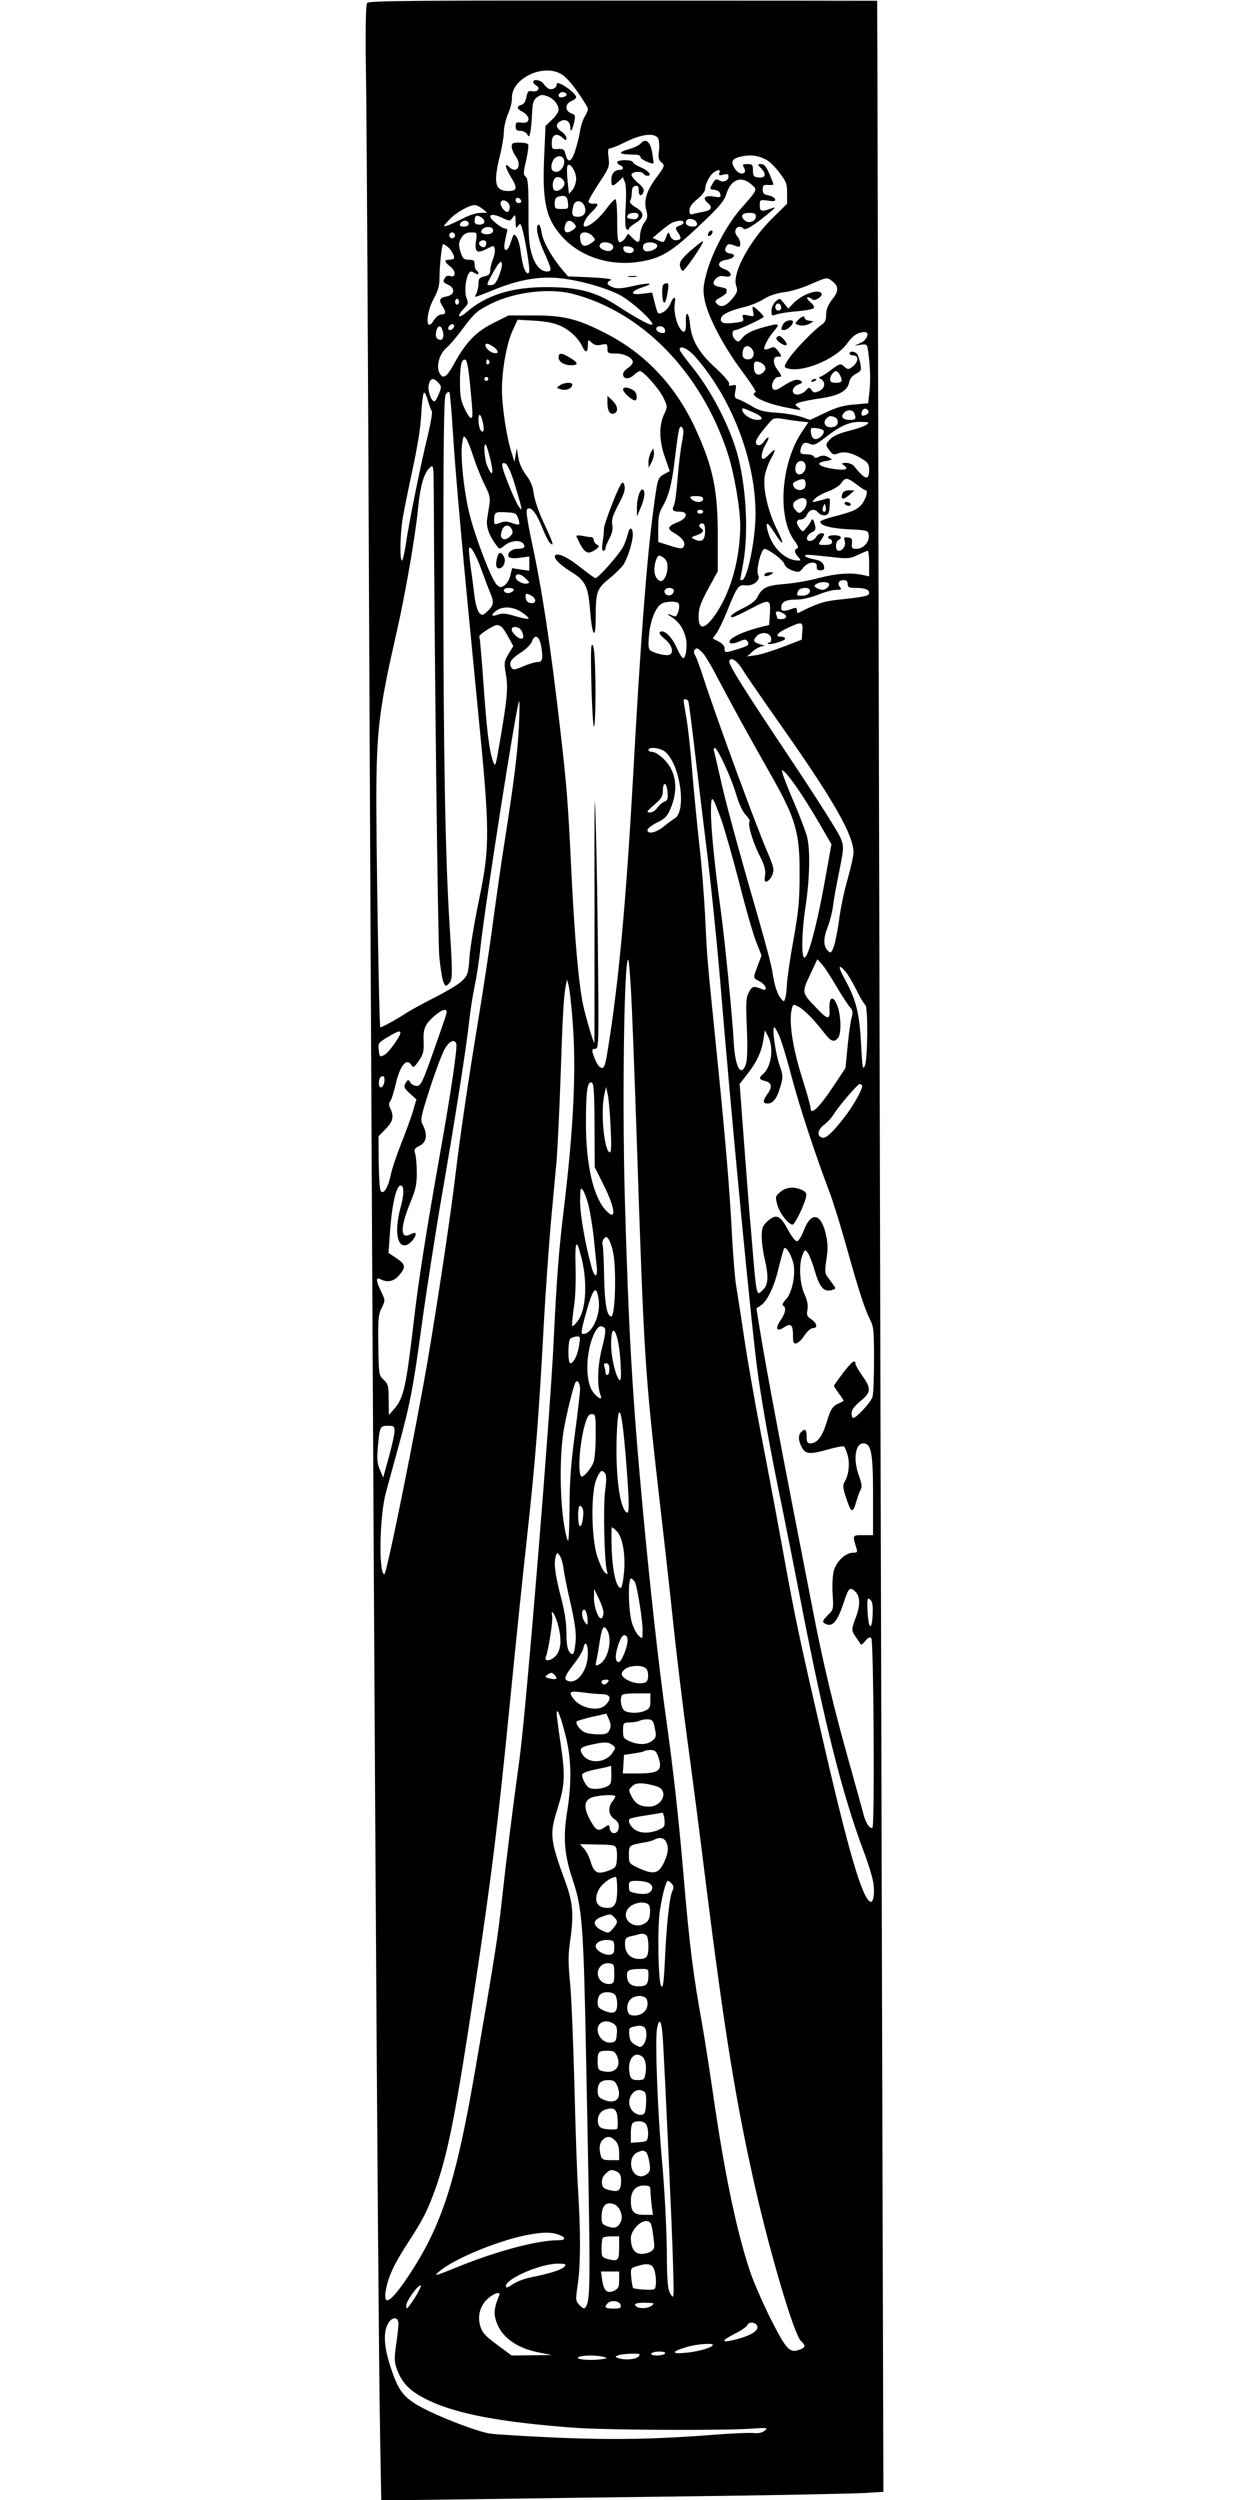  <svg version="1.0" xmlns="http://www.w3.org/2000/svg"
 width="640pt" height="1280pt" viewBox="0 0 640 1280"
 preserveAspectRatio="xMidYMid meet"><g transform="translate(0,1280) scale(0.1,-0.1)"
fill="#000000" stroke="none">
<path d="M1880 12785 c-8 -10 -10 -139 -5 -457 3 -244 10 -1473 15 -2733 21
-4698 44 -8587 56 -9254 l6 -343 472 6 c259 4 795 11 1191 16 396 5 762 13
814 16 l94 6 -7 2502 c-4 1375 -11 4245 -16 6376 -4 2131 -8 3875 -9 3876 -1
0 -586 1 -1301 1 -1073 1 -1301 -1 -1310 -12z m996 -366 c30 -18 76 -76 124
-155 14 -22 13 -27 -4 -57 -11 -17 -23 -54 -27 -82 -4 -27 -16 -73 -26 -102
-19 -56 -36 -59 -48 -11 -6 24 -12 27 -39 25 -29 -2 -31 0 -31 33 0 41 25 52
56 24 17 -15 19 -15 19 -1 0 9 -11 24 -25 33 -30 20 -32 40 -4 54 25 14 49 -2
49 -33 0 -29 10 -15 20 28 7 33 6 37 -16 45 -32 13 -32 47 1 62 14 6 25 15 25
20 0 13 -36 45 -69 63 -26 13 -31 13 -31 1 0 -17 -27 -29 -43 -19 -7 4 -18 15
-25 25 -14 19 -52 25 -52 8 0 -5 7 -13 16 -18 23 -13 7 -35 -21 -29 -20 3 -24
-1 -30 -31 -4 -22 -13 -36 -26 -39 -25 -7 -24 -20 4 -34 46 -25 43 -64 -4 -57
-25 4 -29 1 -29 -19 0 -18 6 -23 25 -23 13 0 28 -8 34 -17 8 -16 10 -15 16 7
3 14 7 56 9 94 2 57 6 72 24 87 19 14 28 16 52 7 34 -11 60 -43 60 -71 0 -10
-15 -33 -34 -50 l-33 -32 -7 -160 c-10 -232 10 -317 94 -409 94 -102 244 -150
395 -126 109 17 162 49 303 182 100 94 129 128 139 159 23 80 76 102 130 55
32 -29 35 -23 -56 -127 -73 -83 -151 -234 -177 -341 -14 -56 -15 -78 -6 -125
16 -84 100 -242 191 -363 43 -58 75 -106 70 -108 -37 -14 39 -54 145 -76 94
-19 96 -19 72 -1 -18 14 -18 15 6 24 14 5 62 15 106 21 96 14 140 38 149 80 4
21 16 36 35 46 27 14 29 19 23 52 -4 20 -11 43 -17 50 -12 14 -38 16 -38 2 0
-5 9 -10 20 -10 26 0 26 -30 0 -53 -25 -21 -29 -21 -51 -1 -16 14 -21 12 -64
-20 -26 -20 -52 -36 -58 -36 -7 0 -4 -5 6 -11 26 -15 21 -48 -9 -61 -22 -10
-28 -10 -39 5 -11 16 -13 15 -30 -3 -10 -11 -29 -20 -42 -20 -34 0 -31 37 4
51 22 8 24 12 13 19 -19 12 -44 4 -93 -28 -28 -19 -41 -22 -49 -14 -15 15 5
62 27 62 20 0 19 5 -6 39 -24 32 -22 67 4 65 21 -2 21 2 0 30 -15 20 -22 22
-40 13 -13 -6 -26 -8 -29 -5 -7 8 19 59 52 97 29 35 23 37 -51 17 -64 -17 -96
-33 -117 -59 -14 -18 -19 -19 -32 -8 -20 17 -21 51 -1 51 13 0 131 54 145 67
4 4 -45 53 -55 53 -3 0 -2 -12 1 -26 6 -25 5 -26 -26 -19 -29 6 -31 5 -26 -13
6 -17 0 -20 -46 -25 -55 -7 -75 1 -65 27 7 19 53 39 122 55 28 7 71 24 96 40
28 18 67 30 104 35 32 3 94 22 138 42 81 35 81 35 106 16 36 -27 37 -52 1 -96
-21 -28 -30 -50 -30 -76 0 -28 -6 -41 -22 -52 -38 -25 -134 -124 -167 -171
-26 -38 -28 -46 -15 -51 74 -29 251 42 311 125 30 42 55 58 91 59 26 0 12 -40
-20 -55 l-33 -15 32 5 c30 4 33 2 37 -28 11 -75 14 -146 8 -207 l-7 -65 -71
-6 c-53 -4 -90 -14 -148 -42 l-78 -37 -47 16 c-25 9 -82 18 -126 21 -64 4 -89
11 -125 33 -25 15 -56 31 -68 35 -21 6 -23 11 -17 42 6 33 5 35 -15 30 -15 -4
-20 -2 -17 8 3 7 -25 40 -66 78 -87 78 -127 145 -134 227 -6 65 -25 73 -21 9
2 -47 -9 -61 -28 -34 -22 30 -36 94 -29 133 7 40 -7 36 -24 -6 -7 -16 -23 -34
-37 -41 -27 -12 -26 -14 -44 58 l-11 43 -51 -6 c-63 -9 -63 12 1 33 67 21 38
26 -46 7 -60 -14 -85 -15 -105 -7 -32 12 -36 25 -10 37 10 5 -28 10 -102 14
l-118 5 -33 39 c-53 64 -96 142 -102 185 -3 23 -10 41 -14 41 -20 0 -7 -67 26
-140 40 -88 42 -100 17 -100 -34 0 -62 31 -79 88 -14 45 -18 93 -17 222 0 132
-3 167 -15 176 -12 9 -12 21 3 83 9 40 13 77 10 82 -3 5 -23 9 -45 9 -33 0
-39 -3 -39 -21 0 -11 9 -34 21 -50 34 -48 4 -93 -35 -53 -25 24 -19 -4 9 -51
37 -59 33 -74 -15 -73 -66 1 -75 42 -40 183 11 44 20 99 20 122 0 23 10 63 21
90 12 26 21 62 20 79 -5 101 161 182 255 123z m25 -104 c0 -5 -9 -11 -21 -13
-20 -3 -27 8 -13 22 10 9 34 3 34 -9z m469 -224 c5 -11 7 -39 4 -63 -5 -33 -2
-47 10 -57 22 -18 21 -20 -24 -81 -49 -66 -65 -117 -51 -166 8 -31 7 -40 -10
-64 -12 -15 -21 -44 -22 -64 -1 -42 -9 -44 -39 -14 l-22 22 -14 -22 c-8 -12
-21 -22 -28 -22 -11 0 -14 23 -14 110 0 64 -4 110 -10 110 -5 0 -28 -25 -50
-55 -34 -46 -82 -85 -105 -85 -17 0 0 41 30 70 40 39 44 51 14 47 -12 -1 -24
3 -26 9 -2 6 22 48 53 95 53 80 55 86 50 132 -5 35 -3 47 6 47 8 0 45 15 83
34 83 41 148 47 165 17z m555 -110 c17 -9 47 -39 67 -67 33 -42 38 -56 38
-103 l0 -54 -80 -79 c-114 -114 -202 -279 -181 -340 9 -26 7 -34 -17 -64 -33
-41 -59 -51 -80 -31 -14 15 -12 18 16 34 18 10 32 21 32 26 0 4 0 10 0 15 1 4
-14 9 -31 12 -38 6 -46 21 -23 44 11 12 25 15 45 11 41 -9 40 22 -2 37 -41 14
-35 41 10 48 40 6 53 27 20 32 -26 4 -33 17 -19 38 7 12 15 13 40 3 27 -10 30
-9 30 10 0 11 -7 28 -15 37 -27 30 4 67 32 39 11 -11 61 22 143 91 20 18 21
20 5 15 -57 -21 -65 -19 -65 13 0 30 1 30 41 25 33 -5 41 -3 37 8 -3 8 -18 16
-34 19 -23 4 -29 10 -29 30 0 21 4 25 28 23 15 -1 27 0 27 3 0 3 -10 28 -21
55 -16 36 -27 49 -42 49 -20 0 -20 -1 3 -25 27 -29 17 -49 -21 -43 -20 2 -24
9 -24 36 0 28 -3 32 -28 32 -25 0 -27 -2 -17 -20 17 -31 -18 -40 -42 -11 -30
39 -23 59 25 69 50 12 91 6 132 -17z m-1038 3 c9 -24 -14 -64 -37 -64 -26 0
-34 19 -21 53 12 30 48 37 58 11z m63 -99 c0 -18 -8 -43 -18 -56 l-19 -22 -7
67 c-4 37 -4 72 0 78 12 19 44 -31 44 -67z m733 29 c-4 -12 0 -14 21 -8 20 5
26 2 26 -10 0 -22 -28 -32 -49 -19 -14 9 -20 5 -33 -18 -16 -27 -16 -28 10
-31 17 -2 28 -10 30 -22 4 -17 0 -18 -37 -12 -44 7 -56 -9 -26 -34 25 -21 17
-37 -22 -44 -21 -4 -46 -9 -55 -12 -14 -4 -18 1 -18 19 0 18 13 35 40 57 22
18 40 40 40 51 0 27 26 76 47 88 25 15 33 13 26 -5z m-793 -54 c0 -21 -34 -45
-50 -35 -14 8 -13 48 2 63 15 15 48 -3 48 -28z m18 -98 c3 -31 2 -32 -32 -32
-33 0 -36 2 -36 29 0 20 6 31 18 34 35 10 47 2 50 -31z m-240 10 c2 -7 -3 -12
-12 -12 -9 0 -16 7 -16 16 0 17 22 14 28 -4z m-58 -32 c0 -10 -4 -21 -9 -24
-13 -9 -44 32 -37 49 8 22 46 1 46 -25z m380 10 c17 -33 3 -60 -31 -60 -30 0
-35 11 -23 58 8 28 40 29 54 2z m-519 -20 l24 -19 -36 -1 c-20 0 -60 -13 -90
-29 -30 -15 -65 -32 -79 -36 -23 -7 -23 -5 10 30 35 37 100 74 131 75 9 0 27
-9 40 -20z m1399 -39 c0 -24 -36 -37 -55 -21 -27 22 -17 40 20 40 28 0 35 -4
35 -19z m-1390 -26 c0 -9 -10 -15 -25 -15 -18 0 -25 5 -25 18 0 10 3 22 6 25
10 10 44 -12 44 -28z m95 18 c34 -16 36 -16 50 3 13 18 14 16 15 -20 0 -35 2
-38 13 -22 11 16 14 12 25 -31 13 -53 32 -168 32 -195 0 -30 -18 -20 -29 15
-5 17 -13 55 -16 84 -7 57 -30 99 -39 73 -3 -8 -10 -27 -15 -42 -16 -43 -35
-35 -27 10 4 20 9 45 12 55 3 11 0 17 -10 17 -17 0 -76 47 -76 61 0 14 26 11
65 -8z m993 -25 c3 -13 -3 -18 -22 -18 -27 0 -41 14 -31 31 10 16 49 6 53 -13z
m-1168 -3 c0 -9 -9 -15 -25 -15 -18 0 -23 4 -19 15 4 8 15 15 25 15 10 0 19
-7 19 -15z m541 -1 c11 -14 10 -18 -6 -30 -36 -27 -55 -12 -39 30 8 21 28 20
45 0z m559 7 c0 -5 -9 -13 -20 -16 -24 -8 -25 -14 -5 -41 16 -24 11 -34 -17
-34 -10 0 -23 10 -27 23 -9 22 -9 22 -20 -5 -12 -32 -12 -32 -45 -17 l-24 11
31 27 c18 15 43 35 57 44 26 18 70 23 70 8z m-975 -41 c0 -16 -28 -25 -52 -16
-12 5 -13 9 -3 22 16 18 55 15 55 -6z m-195 -25 c0 -8 -7 -15 -15 -15 -8 0
-15 7 -15 15 0 8 7 15 15 15 8 0 15 -7 15 -15z m107 -30 c-8 -54 5 -65 52 -41
16 9 32 16 34 16 14 0 14 -34 2 -64 -8 -20 -15 -46 -15 -60 0 -19 -7 -26 -30
-31 -25 -6 -30 -11 -30 -36 0 -17 -5 -39 -10 -50 -6 -10 -9 -19 -6 -19 3 0 43
15 89 34 128 52 224 70 327 63 97 -7 238 -45 319 -85 55 -27 171 -130 171
-152 0 -13 -68 22 -185 98 -106 68 -197 92 -356 92 -179 0 -307 -40 -409 -127
-44 -38 -55 -25 -15 17 23 24 24 30 14 53 -12 27 -6 100 11 127 8 12 13 13 30
2 11 -7 20 -8 20 -3 0 6 -4 13 -10 16 -5 3 -10 17 -10 31 0 20 -5 24 -29 24
-24 0 -31 6 -40 31 -15 43 -14 60 5 87 10 15 25 22 46 22 31 0 31 0 25 -45z
m597 26 c16 -18 16 -20 -6 -35 -38 -27 -58 -16 -58 35 0 25 41 26 64 0z m-544
-35 c0 -8 -4 -17 -8 -20 -13 -8 -35 11 -28 23 10 16 36 14 36 -3z m634 -2 c21
-8 21 -30 0 -38 -16 -6 -54 9 -54 23 0 20 24 26 54 15z m241 -13 c0 -19 -53
-37 -67 -23 -6 6 -8 18 -4 27 8 21 71 17 71 -4z m-1074 -4 c21 -16 40 -53 32
-61 -3 -3 -15 -6 -25 -6 -25 0 -23 -11 9 -36 29 -23 27 -59 -3 -47 -9 3 -20 0
-25 -8 -13 -21 -11 -25 16 -37 36 -17 33 -51 -5 -59 -39 -7 -45 -18 -26 -48
21 -32 20 -45 -4 -45 -12 0 -28 -13 -39 -30 -42 -69 -43 33 -1 109 21 38 30
68 30 100 0 68 12 181 19 181 3 0 13 -6 22 -13z m954 -17 c0 -23 -49 -20 -53
3 -3 15 2 18 25 15 17 -2 28 -9 28 -18z m-675 -77 c0 -10 -8 -37 -17 -60 -14
-33 -23 -43 -41 -43 -23 0 -23 0 10 60 34 61 48 74 48 43z m364 -148 c354 -92
654 -400 790 -810 34 -102 66 -286 66 -378 -1 -163 -45 -327 -119 -441 -62
-94 -98 -98 -94 -11 1 32 15 69 50 132 l48 88 0 185 c0 229 -24 347 -111 538
-101 223 -257 390 -462 495 -143 74 -215 92 -368 92 l-130 0 -76 -38 c-89 -44
-140 -96 -200 -204 -42 -77 -61 -89 -80 -48 -15 34 4 97 38 124 14 11 53 57
87 103 55 74 70 87 137 121 123 62 301 84 424 52z m-584 -40 c0 -8 -4 -15 -10
-15 -5 0 -10 7 -10 15 0 8 5 15 10 15 6 0 10 -7 10 -15z m523 -125 c47 -22 90
-64 110 -107 15 -32 27 -28 27 9 0 30 1 31 19 14 14 -13 28 -16 50 -11 28 6
31 4 31 -19 0 -24 3 -26 43 -26 44 0 87 -22 87 -44 0 -8 -11 -21 -25 -30 -14
-9 -25 -23 -25 -32 0 -25 29 -28 54 -5 12 11 27 21 32 21 19 0 103 -96 122
-139 20 -43 20 -44 1 -85 -26 -57 -24 -136 6 -219 l24 -69 -29 -16 c-33 -19
-33 -21 -54 -177 -34 -250 -66 -666 -106 -1395 -35 -623 -73 -1036 -127 -1368
-13 -83 -19 -102 -32 -100 -16 3 -32 31 -46 76 -5 17 -2 22 12 22 18 0 19 15
15 438 -2 240 -7 563 -12 717 -6 218 -7 125 -6 -423 0 -386 0 -702 -1 -702 -5
0 -45 136 -58 197 -23 113 -43 340 -60 688 -16 337 -23 430 -56 715 -50 433
-92 712 -145 959 -24 113 -32 167 -25 174 18 18 48 -20 77 -94 15 -38 33 -74
41 -80 21 -18 16 -1 -32 102 -27 57 -48 119 -52 150 -5 38 -15 65 -39 96 -20
27 -36 61 -40 90 l-8 48 -6 -35 -6 -35 -17 55 c-24 75 -47 230 -47 315 0 101
24 236 54 301 l26 57 88 -5 c61 -4 101 -12 135 -28z m-549 -5 c-4 -8 -12 -15
-20 -15 -8 0 -11 6 -8 15 4 8 12 15 20 15 8 0 11 -6 8 -15z m-60 -11 c11 -28
6 -54 -8 -54 -21 0 -29 17 -22 46 7 27 21 31 30 8z m1139 2 c7 -19 0 -25 -24
-19 -10 3 -19 12 -19 19 0 18 36 18 43 0z m-872 -95 c27 -22 21 -36 -10 -26
-26 8 -49 45 -27 45 7 0 24 -9 37 -19z m1322 -12 c14 -22 2 -49 -22 -49 -26 0
-34 15 -27 46 7 28 32 29 49 3z m-293 -36 c198 -225 322 -568 307 -848 -8
-135 -45 -295 -68 -295 -5 0 -9 1 -9 3 0 1 7 38 15 82 29 159 15 400 -31 565
-42 147 -136 326 -235 447 -32 40 -59 77 -59 83 0 25 42 6 80 -37z m-1153
-144 c15 -157 15 -169 4 -169 -5 0 -20 21 -32 48 -19 38 -24 64 -24 132 0 91
8 124 28 118 8 -3 16 -47 24 -129z m98 122 c3 -5 1 -12 -5 -16 -5 -3 -10 1
-10 9 0 18 6 21 15 7z m1409 -23 c8 -14 7 -21 -6 -34 -24 -24 -48 -11 -48 26
0 26 3 31 21 28 12 -2 27 -11 33 -20z m386 -47 c16 -32 12 -41 -20 -41 -22 0
-30 5 -30 18 0 18 18 42 32 42 4 0 12 -9 18 -19z m-1800 -21 c0 -5 -4 -10 -10
-10 -5 0 -10 5 -10 10 0 6 5 10 10 10 6 0 10 -4 10 -10z m-255 -20 c16 -18 16
-22 2 -57 -8 -21 -19 -38 -23 -38 -17 1 -35 56 -29 85 8 35 25 38 50 10z m74
-255 c13 -213 51 -636 127 -1410 63 -635 63 -709 7 -980 -23 -110 -45 -242
-49 -293 -6 -86 -9 -95 -37 -123 -16 -17 -80 -55 -141 -86 -61 -31 -129 -68
-151 -83 -37 -25 -119 -70 -128 -70 -6 0 -22 988 -20 1230 3 306 18 417 103
790 44 191 98 503 110 634 12 120 30 183 60 211 20 18 20 16 21 -146 3 -801
21 -2274 28 -2354 5 -55 14 -113 20 -129 11 -28 13 -28 29 -12 20 20 20 41 4
296 -22 352 -32 879 -32 1788 0 703 3 917 12 932 7 11 15 16 19 12 3 -4 11
-97 18 -207z m-128 163 c7 -24 16 -48 20 -53 4 -6 -6 -64 -22 -130 -36 -148
-95 -439 -111 -551 -7 -46 -16 -84 -20 -84 -11 0 -10 120 2 205 6 39 29 153
51 255 26 121 43 222 46 293 3 59 10 107 14 107 5 0 14 -19 20 -42z m1663 -58
c48 -20 61 -40 25 -40 -34 0 -78 29 -79 53 0 10 3 9 54 -13z m593 3 c4 -11
-26 -27 -35 -19 -2 3 -2 12 2 21 6 18 27 16 33 -2z m-73 -9 c11 -28 7 -34 -23
-34 -35 0 -48 15 -31 35 16 20 46 19 54 -1z m-1900 -56 c4 -22 3 -38 -2 -38
-13 0 -22 25 -22 63 0 40 15 24 24 -25z m1800 36 c21 -8 21 -40 0 -48 -39 -15
-69 15 -42 42 14 14 20 14 42 6z m-182 -21 l47 -5 -31 -46 c-110 -160 -130
-442 -40 -561 17 -23 22 -36 14 -39 -17 -5 -15 -22 5 -44 14 -16 14 -18 0 -18
-68 0 -138 70 -158 158 -10 44 1 40 34 -12 48 -76 57 -70 16 11 -46 91 -73
207 -64 273 4 25 18 65 31 89 29 52 27 61 -6 26 -13 -14 -27 -25 -32 -25 -15
0 -8 42 13 76 11 19 17 34 12 34 -4 0 -14 -9 -21 -20 -15 -24 -42 -26 -42 -4
0 14 23 48 76 108 13 15 24 17 58 12 22 -4 62 -10 88 -13z m345 -17 c-10 -8
-50 -22 -90 -32 -43 -10 -80 -26 -94 -40 -27 -28 -28 -32 -5 -62 15 -20 22
-22 44 -13 31 12 73 2 123 -29 29 -18 35 -28 35 -55 0 -58 -20 -53 -78 19 -7
9 -25 16 -40 16 -25 -1 -26 -2 -9 -14 28 -21 -2 -27 -73 -14 -66 13 -74 30
-19 38 34 6 34 6 10 19 -17 10 -30 10 -47 3 -16 -8 -24 -8 -26 0 -3 7 -20 12
-39 12 -28 1 -33 4 -31 21 7 35 21 45 47 33 21 -10 31 -6 79 31 80 62 123 81
181 81 45 -1 48 -2 32 -14z m-946 -94 c-7 -37 -17 -120 -22 -185 -5 -65 -13
-126 -19 -136 -12 -23 -4 -31 32 -31 44 0 37 -34 -11 -53 -55 -22 -58 -34 -16
-58 41 -24 57 -49 45 -69 -7 -11 -19 -10 -69 6 l-61 19 0 72 c0 54 5 80 20
105 34 58 50 118 65 247 20 162 23 177 38 162 8 -8 8 -28 -2 -79z m726 62 c6
-17 -26 -46 -46 -42 -9 2 -17 15 -19 31 -3 26 -1 28 29 25 18 -2 34 -8 36 -14z
m-1792 -136 c14 -43 39 -105 56 -139 25 -49 30 -68 25 -100 -3 -21 -9 -56 -12
-78 -6 -38 11 -85 49 -135 14 -19 15 -19 42 2 31 25 77 29 94 9 14 -18 4 -27
-29 -27 -31 0 -56 -23 -45 -41 5 -7 24 -9 56 -5 l49 7 0 -37 0 -36 -44 6 -44
7 -9 -37 c-4 -20 -18 -43 -30 -51 -19 -13 -24 -12 -41 5 -26 26 -106 234 -137
355 -29 115 -49 301 -39 365 6 41 8 44 20 27 8 -10 25 -53 39 -97z m88 -20
c16 -70 6 -82 -19 -22 -15 36 -20 130 -5 104 5 -8 15 -45 24 -82z m1612 -27
c0 -29 -29 -51 -46 -34 -7 7 -9 23 -5 38 9 35 51 32 51 -4z m-1494 -76 c15
-49 31 -103 35 -120 6 -29 5 -30 -10 -8 -17 23 -70 151 -82 196 -5 24 -4 28
11 25 11 -2 26 -31 46 -93z m1494 -16 c0 -40 -64 -36 -65 4 0 9 41 27 55 23 6
-1 10 -14 10 -27z m260 1 c21 -16 42 -30 47 -30 16 0 -1 -52 -24 -77 -23 -24
-46 -34 -140 -58 -38 -10 -68 -21 -68 -26 0 -20 52 -34 145 -39 100 -5 100 -5
103 -32 4 -34 -28 -68 -64 -68 -22 0 -25 4 -22 28 2 22 -1 28 -20 30 -20 3
-23 0 -17 -18 7 -23 -9 -50 -31 -50 -19 0 -18 49 1 56 8 4 12 10 9 15 -7 12
-64 11 -64 -1 0 -5 5 -10 10 -10 6 0 10 -7 10 -15 0 -11 -11 -15 -36 -15 -36
0 -36 0 -20 25 20 30 20 35 1 35 -8 0 -20 -9 -27 -20 -16 -25 -51 -27 -46 -2
2 9 13 21 25 27 17 7 21 15 16 35 -7 31 -14 39 -20 23 -3 -7 -13 -23 -24 -35
-19 -23 -19 -23 -34 -4 -21 27 -19 46 5 46 12 0 25 10 32 25 13 28 39 33 58
10 7 -9 23 -15 34 -13 17 2 22 11 24 47 3 42 2 43 -20 37 -13 -4 -34 -10 -48
-13 -24 -6 -24 -5 -8 13 10 11 40 28 68 38 28 10 58 29 67 42 20 31 32 30 78
-6z m-785 -75 c0 -9 -9 -15 -24 -15 -13 0 -29 7 -36 15 -11 13 -7 15 24 15 25
0 36 -4 36 -15z m530 -18 c0 -13 -8 -32 -19 -41 -17 -16 -20 -16 -35 -1 -21
21 -20 41 2 54 30 18 52 13 52 -12z m96 -44 c-11 -11 -19 6 -11 24 8 17 8 17
12 0 3 -10 2 -21 -1 -24z m-626 -3 c0 -5 -7 -10 -15 -10 -8 0 -15 5 -15 10 0
6 7 10 15 10 8 0 15 -4 15 -10z m-947 -34 c12 -35 8 -38 -31 -24 -24 9 -39 10
-62 1 -29 -11 -30 -10 -30 16 0 38 6 42 64 38 44 -2 51 -6 59 -31z m957 -66
c0 -46 -17 -59 -53 -42 -21 10 -21 11 11 22 33 12 40 24 22 35 -15 9 -12 25 5
25 11 0 15 -11 15 -40z m-990 11 c7 -15 6 -23 -6 -35 -32 -33 -61 -15 -44 28
11 31 35 34 50 7z m-155 -208 c16 -43 36 -98 46 -121 20 -47 17 -63 -20 -96
-20 -18 -23 -18 -37 -4 -9 9 -20 46 -25 89 -5 41 -13 106 -19 144 -5 39 -9 79
-9 90 0 37 34 -18 64 -102z m1505 76 c23 -17 45 -39 47 -49 3 -11 21 -24 40
-31 33 -11 37 -10 57 16 25 31 73 33 68 3 -2 -12 4 -18 18 -18 11 0 20 4 20 9
0 27 -16 42 -51 47 -22 4 -42 11 -45 15 -7 12 5 11 125 -2 94 -11 102 -10 143
10 25 11 47 21 51 21 4 0 7 -29 7 -65 l0 -66 -37 8 c-59 12 -131 7 -223 -17
-47 -13 -124 -26 -172 -30 -93 -7 -117 -19 -141 -69 -7 -15 -34 -36 -69 -53
-54 -26 -81 -48 -58 -48 6 0 46 18 87 40 104 55 109 54 105 -20 l-4 -60 -41
-10 c-107 -27 -177 -64 -159 -82 5 -5 25 -2 45 7 33 14 37 13 46 -2 8 -15 1
-20 -47 -35 -71 -22 -72 -22 -72 2 0 12 -12 26 -30 35 l-31 16 20 28 c11 15
36 68 56 117 48 120 57 132 92 127 40 -5 79 27 65 53 -13 24 15 134 33 134 7
0 31 -14 55 -31z m-555 -39 c8 -26 -2 -75 -20 -90 -10 -8 -17 -7 -29 5 -18 19
-21 61 -6 100 8 22 13 24 29 15 11 -5 23 -19 26 -30z m-723 -82 c20 -20 21
-23 6 -26 -23 -4 -58 16 -58 33 0 22 27 18 52 -7z m1648 -28 c0 -17 7 -20 39
-20 49 0 71 -8 71 -26 0 -15 -23 -20 -153 -34 -80 -8 -115 -20 -209 -68 -5 -2
-8 4 -8 13 0 12 -5 15 -16 11 -48 -18 -64 -18 -64 1 0 31 21 43 75 43 32 0 75
10 113 25 34 14 76 25 93 25 26 0 30 2 19 15 -15 18 -5 35 21 35 12 0 19 -7
19 -20z m-97 3 c10 -9 -13 -33 -32 -33 -9 0 -23 5 -31 10 -13 9 -13 11 0 20
17 11 53 13 63 3z m-1613 -32 c0 -12 -29 -23 -41 -15 -18 10 -9 24 16 24 14 0
25 -4 25 -9z m820 -6 c0 -9 -7 -18 -16 -22 -18 -7 -39 11 -30 26 11 17 46 13
46 -4z m693 9 c13 -14 -7 -34 -34 -34 -31 0 -32 1 -23 24 6 15 44 22 57 10z
m-1422 -34 c27 -15 25 -42 -3 -38 -15 2 -24 11 -26 26 -4 25 1 27 29 12z m753
-39 c11 -17 -6 -72 -20 -67 -41 17 -46 16 -17 -2 37 -24 60 -56 73 -103 11
-36 3 -109 -12 -109 -5 0 -21 25 -34 55 -26 57 -64 92 -84 80 -8 -5 1 -18 24
-37 38 -31 48 -71 22 -81 -15 -6 -72 7 -95 22 -11 7 -13 25 -8 79 6 74 34 143
64 161 22 13 80 14 87 2z m-801 -47 c21 -14 36 -28 33 -31 -3 -4 -33 2 -67 12
-48 15 -67 16 -90 8 -34 -13 -38 -1 -7 21 34 24 88 20 131 -10z m1338 -5 c23
-12 16 -29 -12 -29 -10 0 -19 2 -19 4 0 2 -3 11 -6 20 -7 18 9 21 37 5z m97
-91 l-3 -43 -96 -37 c-53 -20 -116 -40 -140 -43 l-44 -6 28 25 c15 14 38 26
50 27 16 1 14 3 -10 10 -37 11 -40 20 -17 44 24 23 68 16 72 -12 2 -13 -2 -23
-9 -23 -7 0 -10 -3 -7 -6 9 -8 88 15 88 26 0 6 -9 10 -20 10 -36 0 -21 20 33
45 73 34 79 33 75 -17z m-1542 24 c7 -4 23 -28 37 -54 l25 -46 -25 -41 c-22
-38 -23 -44 -13 -103 12 -69 8 -120 -31 -347 -22 -128 -23 -132 -35 -98 -20
57 -32 160 -49 402 -9 126 -18 232 -21 236 -5 8 74 59 91 59 6 0 15 -4 21 -8z
m104 -21 c13 -26 13 -41 -2 -41 -16 0 -48 31 -48 47 0 20 38 16 50 -6z m102
-86 c9 -61 5 -75 -22 -75 -12 0 -44 -10 -72 -22 -42 -18 -51 -19 -59 -7 -16
25 -5 43 46 77 28 17 54 44 59 58 14 42 40 26 48 -31z m831 -34 c13 -16 48
-76 77 -133 56 -107 157 -292 268 -487 127 -224 147 -295 146 -506 0 -134 -5
-189 -32 -339 -18 -99 -32 -200 -33 -225 -1 -25 -4 -57 -8 -69 -6 -23 -7 -23
-22 -5 -19 21 -35 70 -44 136 -3 26 -36 150 -72 275 -114 395 -170 603 -197
727 -15 66 -29 126 -31 133 -2 6 0 12 5 12 14 0 86 -155 110 -240 13 -44 32
-86 48 -102 14 -15 23 -30 20 -33 -11 -12 13 -97 47 -167 29 -57 36 -81 32
-110 -4 -29 -2 -35 9 -31 18 7 34 36 34 61 0 11 -12 46 -26 78 -57 129 -261
684 -331 899 -19 61 -40 115 -45 122 -10 13 -3 33 12 33 4 0 19 -13 33 -29z
m198 -78 c12 -21 101 -150 198 -288 266 -377 371 -561 371 -649 0 -18 -14 -80
-30 -137 -17 -57 -37 -152 -44 -210 -8 -58 -21 -121 -28 -139 -13 -31 -15 -32
-31 -16 -22 23 -22 64 2 123 10 26 22 73 26 103 3 30 18 111 32 179 24 121 24
125 7 170 -9 25 -115 192 -234 371 -282 423 -342 520 -336 537 9 21 40 0 67
-44z m-276 -165 c2 -7 18 -128 34 -268 17 -140 46 -385 66 -545 19 -159 46
-425 60 -590 61 -744 164 -1815 195 -2037 25 -179 66 -404 125 -688 24 -118
69 -345 100 -505 117 -601 209 -966 317 -1254 22 -57 43 -126 48 -153 10 -53
3 -111 -13 -105 -41 13 -112 253 -247 842 -120 520 -138 606 -200 947 -33 183
-85 459 -115 613 -30 154 -68 373 -85 487 -17 114 -35 231 -40 260 -6 29 -15
139 -21 243 -13 254 -32 483 -79 950 -50 495 -49 473 -60 710 -6 110 -19 274
-30 365 -10 91 -26 253 -35 360 -8 107 -22 233 -30 280 -8 47 -15 88 -15 93 0
12 20 8 25 -5z m-868 -125 c-8 -145 -24 -275 -72 -583 -19 -118 -45 -305 -60
-415 -14 -110 -50 -348 -80 -530 -48 -291 -90 -577 -110 -745 -24 -210 -93
-666 -145 -975 -63 -364 -210 -1095 -222 -1095 -30 0 -25 293 7 415 9 33 36
132 60 220 63 228 80 313 125 645 22 162 65 437 94 610 75 431 134 809 147
932 6 57 19 141 29 188 10 47 24 137 30 200 23 214 187 1260 198 1260 3 0 2
-57 -1 -127z m752 -135 c75 -69 106 -301 46 -338 -13 -8 -39 -27 -57 -42 -40
-32 -83 -41 -83 -18 0 8 22 25 48 38 39 18 53 32 68 67 44 100 33 193 -31 257
-21 21 -47 38 -59 38 -11 0 -21 5 -21 10 0 19 66 11 89 -12z m679 -192 c27
-39 76 -118 109 -175 l60 -104 -29 -161 c-45 -257 -96 -444 -113 -416 -13 21
-8 151 11 270 20 135 23 286 5 350 -7 25 -35 99 -63 165 -28 65 -54 132 -59
148 -8 29 -8 29 11 12 10 -9 41 -49 68 -89z m-670 -13 c3 -34 -1 -42 -17 -48
-10 -3 -26 -17 -35 -30 -10 -15 -26 -25 -39 -25 -19 1 -16 6 22 39 37 31 45
44 45 74 1 50 20 41 24 -10z m274 -137 c16 -44 58 -191 93 -326 34 -135 74
-274 89 -308 l25 -64 -19 -51 c-25 -66 -26 -64 10 -82 32 -17 44 -53 13 -40
-45 18 -52 17 -69 -16 -15 -29 -16 -53 -10 -185 4 -100 2 -161 -5 -182 -24
-71 -55 -17 -62 108 -8 145 -45 518 -67 681 -31 225 -50 416 -50 504 1 92 5
89 52 -39z m-461 -883 c5 -86 18 -425 29 -753 37 -1116 41 -1186 115 -1835 25
-214 59 -518 75 -674 17 -156 48 -415 70 -575 22 -160 65 -491 95 -736 95
-756 154 -1123 256 -1570 79 -342 196 -736 230 -766 25 -23 24 -33 -6 -44 -52
-20 -69 -1 -151 161 -41 83 -89 193 -105 243 -70 211 -131 507 -189 911 -17
116 -41 271 -54 345 -48 266 -65 403 -96 765 -26 306 -53 545 -90 810 -37 264
-82 668 -120 1080 -53 574 -72 908 -91 1585 -14 509 -3 1238 18 1216 3 -3 9
-76 14 -163z m1050 29 c28 -48 60 -96 70 -108 15 -16 17 -26 10 -52 -6 -18
-15 -84 -21 -146 l-11 -114 -55 -83 c-79 -120 -124 -164 -124 -121 0 10 -21
83 -46 163 -46 146 -66 280 -50 343 6 25 8 26 34 12 30 -16 80 -67 131 -133
35 -46 51 -52 72 -27 18 22 15 119 -5 168 -21 52 -42 42 -39 -18 4 -59 -8 -59
-63 -1 -80 83 -80 81 -37 173 l38 81 22 -25 c13 -13 46 -64 74 -112z m46 76
c12 -13 37 -55 57 -95 19 -39 40 -74 46 -78 15 -9 13 -276 -2 -312 -10 -24
-13 -11 -19 107 -8 158 -25 228 -79 328 -40 73 -41 91 -3 50z m-1396 -247 c21
-254 6 -558 -46 -986 -23 -187 -36 -357 -50 -655 -18 -391 -141 -1896 -175
-2145 -35 -253 -69 -527 -90 -720 -20 -186 -35 -283 -139 -885 -98 -566 -170
-787 -339 -1042 -91 -137 -133 -163 -116 -71 12 67 44 135 110 236 79 121 103
168 144 282 65 185 105 391 199 1015 89 592 120 842 186 1515 25 253 63 622
85 820 41 375 59 602 85 1090 9 160 25 385 35 500 11 116 24 262 30 325 5 63
14 252 20 420 10 308 16 420 27 475 l6 30 8 -29 c5 -17 14 -95 20 -175z m-646
27 c-3 -13 -34 -101 -67 -195 -55 -156 -64 -173 -84 -173 -13 0 -28 8 -33 18
-9 15 -12 15 -21 2 -15 -23 -13 -30 21 -61 l31 -28 -17 -58 c-9 -32 -37 -107
-60 -166 -24 -60 -49 -134 -55 -165 -13 -63 -38 -102 -51 -79 -5 7 -9 73 -10
146 l-1 133 36 37 c38 39 44 63 25 105 -9 18 -9 29 -1 38 6 7 18 45 27 83 23
102 58 143 83 99 7 -12 14 -8 36 24 23 34 27 49 25 99 -3 66 6 88 56 132 43
37 69 41 60 9z m1706 -115 c12 -27 40 -122 64 -213 38 -144 119 -392 200 -605
13 -37 48 -148 76 -248 64 -230 97 -331 123 -382 19 -36 21 -57 21 -205 0 -91
-3 -177 -8 -192 -7 -26 -82 -108 -99 -108 -4 0 -8 11 -8 24 0 17 14 36 45 62
55 45 57 64 10 130 -19 27 -35 55 -35 61 0 26 -20 11 -64 -47 -25 -33 -46 -63
-46 -66 0 -3 12 -21 26 -40 15 -19 25 -36 23 -37 -2 -1 -17 -9 -34 -17 -24
-13 -33 -28 -52 -90 -23 -76 -49 -110 -84 -110 -15 0 -19 7 -19 35 0 37 -8 43
-28 23 -16 -16 -15 -43 3 -78 19 -36 42 -38 139 -10 38 11 73 17 77 14 5 -3
13 -23 19 -45 12 -43 5 -102 -15 -135 -11 -18 -10 -30 6 -80 27 -82 35 -85 53
-23 9 30 20 60 25 67 5 9 1 33 -10 63 -32 83 -21 169 21 169 41 0 50 -48 50
-267 l0 -203 -51 0 c-56 0 -55 1 -34 -67 6 -20 4 -23 -18 -23 -38 0 -85 -45
-98 -93 -6 -24 -9 -75 -6 -120 5 -76 5 -78 -26 -108 -24 -25 -28 -33 -16 -40
40 -25 66 4 103 118 21 64 29 70 56 43 24 -24 25 -68 4 -125 -26 -69 -26 -72
-2 -107 12 -18 24 -35 26 -38 2 -3 13 6 23 19 13 16 23 21 30 14 12 -12 18
-958 6 -970 -12 -11 -36 24 -47 72 -6 22 -35 128 -65 235 -84 297 -140 529
-194 810 -171 874 -231 1195 -270 1428 l-18 113 22 15 c34 22 71 100 93 198
12 48 24 91 27 95 10 9 34 -29 46 -73 15 -56 -5 -157 -38 -190 -14 -15 -20
-27 -13 -31 17 -10 12 -38 -15 -77 -28 -42 -18 -59 21 -33 33 22 44 12 44 -41
0 -38 3 -45 17 -42 10 2 29 20 42 41 14 20 32 37 43 37 26 0 22 25 -8 45 -22
14 -25 22 -20 49 4 23 0 48 -16 82 -24 56 -29 151 -9 199 12 29 13 29 27 10 8
-11 24 -51 35 -90 25 -85 46 -110 84 -101 26 7 26 8 11 29 -9 12 -23 31 -31
42 -12 17 -12 32 -4 86 8 48 8 80 -1 122 -24 116 -77 128 -115 26 -12 -31 -27
-54 -35 -54 -8 0 -30 28 -48 63 -38 71 -59 79 -105 37 -23 -22 -27 -34 -27
-78 0 -29 7 -79 15 -112 20 -85 19 -131 -5 -155 -39 -39 -35 -59 -64 290 -9
96 -25 307 -37 467 l-22 293 41 53 c48 61 72 114 81 177 l7 45 17 -32 c30 -57
16 -156 -26 -192 -23 -19 -21 -28 8 -35 36 -9 41 -30 16 -65 -26 -36 -27 -51
-2 -51 29 0 49 25 66 85 15 50 15 57 -4 112 -21 61 -39 193 -27 193 4 0 16
-21 27 -47z m-1941 19 c0 -18 -60 -101 -80 -112 -26 -14 -27 -13 -31 28 -4 30
0 35 46 62 52 31 65 35 65 22z m286 -55 c7 -18 -26 -243 -81 -552 -74 -417
-112 -661 -134 -850 -42 -358 -53 -410 -102 -468 l-28 -32 -1 78 c0 70 -2 80
-25 102 -25 23 -26 26 -28 177 -2 133 0 158 17 191 19 39 19 39 -2 83 -28 57
-29 78 -3 64 35 -18 68 -11 95 21 35 41 33 55 -14 87 l-41 27 7 95 c9 144 32
250 55 250 19 0 19 -45 -2 -120 -32 -121 -13 -209 40 -181 22 12 46 49 38 58
-3 2 -15 0 -26 -7 -53 -28 -52 37 1 166 27 64 32 92 32 149 0 39 -4 82 -8 97
-7 23 -4 29 23 42 36 19 41 57 16 106 -14 27 -12 37 36 187 28 87 62 177 75
201 25 42 50 54 60 29z m-368 -194 c-4 -34 -28 -43 -28 -10 0 25 7 37 22 37 5
0 8 -12 6 -27z m1076 -224 l1 -215 48 -96 c59 -119 64 -184 9 -125 -64 68
-102 233 -102 446 0 163 7 213 28 209 12 -3 15 -37 16 -219z m1369 205 c10
-10 -42 -104 -93 -169 -66 -83 -94 -107 -113 -99 -26 10 -20 41 13 66 17 12
39 37 51 56 21 36 120 151 130 152 3 0 8 -3 12 -6z m-1287 -211 c5 -89 4 -133
-3 -133 -29 0 -49 205 -29 295 l9 40 8 -35 c5 -19 12 -95 15 -167z m-112 -407
c8 -35 20 -108 26 -162 5 -55 12 -120 15 -146 7 -58 -10 -64 -25 -10 -33 118
-60 273 -60 341 1 66 2 74 14 58 8 -10 21 -46 30 -81z m125 -238 c18 -83 11
-328 -9 -328 -23 0 -34 64 -37 205 -1 82 -5 156 -8 164 -3 7 0 20 7 28 10 13
14 13 24 -2 7 -10 18 -39 23 -67z m-165 -16 c35 -129 28 -273 -14 -333 -12
-16 -25 -29 -29 -29 -4 0 -1 39 6 88 9 53 12 137 10 215 -4 133 4 149 27 59z
m91 -225 c12 -77 -33 -177 -79 -177 -12 0 -11 14 9 88 40 148 58 171 70 89z
m31 -147 c7 -7 2 -41 -14 -103 -23 -91 -26 -193 -7 -241 12 -27 -14 -16 -39
17 -40 54 -38 200 4 294 19 42 36 53 56 33z m81 -173 c4 -71 3 -98 -5 -93 -17
11 -42 111 -43 175 -2 143 39 74 48 -82z m-212 85 c-7 -49 -28 -92 -45 -92
-13 0 -13 113 0 126 5 5 19 10 31 11 20 2 21 -1 14 -45z m155 -122 c0 -16 -4
-30 -10 -30 -5 0 -10 6 -10 14 0 8 -3 21 -6 30 -4 11 -1 16 10 16 11 0 16 -9
16 -30z m-150 -102 c0 -17 -12 -122 -27 -232 -20 -153 -27 -245 -27 -383 -1
-100 -4 -172 -9 -161 -37 100 -48 392 -22 558 14 85 50 233 62 253 9 15 23 -5
23 -35z m232 -324 c20 -246 22 -318 7 -308 -37 22 -59 197 -51 402 7 177 24
140 44 -94z m-152 87 c0 -60 -5 -122 -11 -138 -11 -29 -47 -73 -60 -73 -23 0
-13 168 16 268 12 40 20 52 35 52 19 0 20 -7 20 -109z m-1030 22 c0 -16 -13
-75 -29 -133 l-29 -105 -17 40 c-14 32 -16 55 -10 119 9 102 11 106 51 106 30
0 34 -3 34 -27z m1078 -216 c7 -9 8 -37 0 -92 -10 -80 -4 -358 9 -405 6 -23 5
-24 -10 -11 -10 7 -27 46 -40 85 -30 98 -32 328 -3 394 20 45 27 49 44 29z
m-114 -183 c8 -21 -4 -95 -15 -88 -12 7 -12 104 0 104 5 0 12 -7 15 -16z m175
-115 c29 -32 44 -118 36 -210 -4 -44 -11 -79 -17 -79 -22 0 -41 79 -46 193 -2
64 -2 117 1 117 4 0 15 -10 26 -21z m-274 -188 c3 -25 19 -108 37 -183 23
-105 29 -151 25 -194 -7 -66 -13 -76 -33 -50 -9 13 -14 46 -14 96 0 52 -9 112
-30 190 -29 114 -36 172 -23 206 6 16 7 16 19 -1 7 -10 16 -38 19 -64z m366
-72 c12 -24 39 -193 39 -244 0 -48 0 -48 -20 -30 -11 10 -27 41 -35 68 -18 62
-21 231 -3 225 6 -2 15 -11 19 -19z m-161 -156 c0 -12 -5 -25 -10 -28 -15 -10
-40 58 -39 107 l1 43 24 -50 c13 -27 24 -60 24 -72z m1378 -10 c-4 -87 -22
-75 -26 17 -3 66 -1 72 13 60 12 -10 15 -28 13 -77z m-1460 -19 c2 -37 1 -38
-13 -20 -18 24 -20 69 -2 64 6 -3 13 -22 15 -44z m-153 -26 c21 -73 19 -130
-6 -162 -24 -30 -66 -37 -54 -8 13 32 37 185 32 208 -8 42 12 14 28 -38z m255
-37 c26 -50 3 -148 -41 -172 -20 -10 -21 -9 -16 17 4 16 12 62 18 102 12 74
21 86 39 53z m103 -56 c-3 -36 -32 -105 -45 -105 -19 0 -20 35 -3 87 13 38 23
53 34 51 11 -3 15 -13 14 -33z m-203 -61 c0 -80 -48 -152 -96 -142 -30 6 -26
23 21 84 26 32 49 71 52 86 8 41 23 23 23 -28z m299 -78 c7 -8 11 -27 9 -43
-2 -22 -9 -29 -32 -31 -32 -4 -79 13 -97 34 -9 11 -8 19 6 34 22 24 96 28 114
6z m-461 -51 c-3 -3 -18 -3 -33 1 -27 7 -27 8 -10 21 16 11 21 11 34 -2 8 -8
12 -17 9 -20z m262 -20 c-12 -15 -30 -12 -30 6 0 5 10 9 21 9 18 0 19 -2 9
-15z m-27 -59 c43 -1 50 -23 17 -56 -36 -36 -130 -16 -165 34 -25 35 -18 39
48 31 34 -5 79 -9 100 -9z m247 -34 c0 -32 -5 -41 -25 -50 -32 -15 -80 -15
-106 -2 -19 11 -28 68 -12 83 3 4 37 7 75 7 l68 0 0 -38z m-434 -179 c29 -115
32 -238 8 -387 -22 -136 -15 -224 30 -356 47 -142 54 -231 67 -915 23 -1142
23 -1226 -1 -1265 -8 -13 -13 -12 -32 7 -21 22 -22 25 -10 106 15 101 15 269
2 479 -6 87 -14 332 -19 545 -6 214 -15 446 -22 518 -10 100 -10 147 -1 210
21 142 16 203 -24 312 -78 213 -81 242 -40 371 38 122 41 168 17 330 -12 79
-21 151 -21 160 1 34 21 -16 46 -115z m225 30 c-9 -19 -18 -23 -55 -23 -25 0
-56 4 -70 10 -25 9 -53 47 -42 57 3 3 38 13 78 23 l73 16 13 -30 c10 -22 11
-36 3 -53z m232 7 c8 -39 7 -46 -13 -62 -27 -22 -69 -23 -115 -4 -32 14 -35
19 -35 55 0 39 1 41 33 42 17 0 41 4 52 9 11 5 31 8 45 7 21 -2 26 -9 33 -47z
m-218 -84 c18 -13 18 -15 1 -40 -34 -53 -121 -59 -153 -10 -20 31 -12 39 47
52 65 14 84 14 105 -2z m234 -57 c26 -74 8 -89 -104 -89 l-76 0 3 47 3 48 48
7 c27 4 52 9 55 12 3 3 18 6 33 6 21 0 29 -7 38 -31z m-239 -97 c0 -43 -3 -50
-25 -60 -29 -13 -74 -15 -91 -4 -14 9 -34 47 -34 64 0 9 23 19 63 27 34 7 67
14 72 16 6 2 11 4 13 4 1 1 2 -21 2 -47z m215 -53 c34 -9 45 -17 50 -36 9 -36
-28 -73 -72 -73 -45 0 -69 14 -88 50 -18 36 -18 35 1 54 18 19 49 20 109 5z
m-195 -56 c0 -5 -7 -17 -15 -27 -24 -31 -19 -71 11 -90 18 -13 24 -24 22 -44
-4 -35 -41 -38 -46 -4 -3 21 -5 21 -25 7 -33 -23 -44 -19 -71 28 -40 70 -38
110 7 125 38 12 117 15 117 5z m252 -119 c3 -28 0 -38 -16 -46 -41 -22 -89
-27 -122 -13 -30 12 -53 49 -40 62 3 4 41 12 83 18 43 7 81 13 84 14 4 0 9
-15 11 -35z m8 -113 c15 -29 12 -60 -11 -108 -27 -56 -52 -62 -124 -30 -55 26
-55 26 -55 71 0 48 1 49 75 62 22 3 47 10 55 15 25 14 49 10 60 -10z m-254
-37 c3 -11 4 -38 2 -59 -3 -35 -7 -40 -46 -54 -54 -19 -71 -10 -88 48 -7 24
-22 53 -34 66 l-21 23 91 -2 c83 -1 91 -3 96 -22z m4 -207 c0 -78 -14 -100
-60 -95 -46 4 -60 39 -36 90 15 31 62 67 89 68 4 0 7 -28 7 -63z m161 33 c23
-13 25 -33 5 -49 -10 -8 -30 -10 -60 -6 -42 7 -46 10 -46 36 0 27 3 29 41 29
22 0 49 -5 60 -10z m119 -5 c10 -12 10 -21 1 -41 -14 -32 -29 -176 -37 -357
-5 -104 -9 -136 -18 -127 -16 16 -21 299 -7 391 14 86 31 149 41 149 4 0 13
-7 20 -15z m-122 -104 c8 -5 12 -23 10 -47 -2 -29 -9 -42 -29 -53 -53 -30
-116 19 -88 70 17 32 77 49 107 30z m-174 -67 c21 -20 20 -28 -6 -59 -23 -25
-23 -25 -58 -8 -22 11 -35 25 -35 37 0 13 12 23 35 32 46 16 46 16 64 -2z
m170 -100 c3 -9 6 -31 6 -49 0 -53 -9 -65 -46 -65 -45 0 -74 29 -74 75 0 30 4
35 28 41 15 3 32 7 37 9 24 8 43 4 49 -11z m-169 -54 c0 -29 -4 -36 -23 -38
-27 -4 -72 22 -72 43 0 20 30 35 65 32 27 -2 30 -5 30 -37z m0 -135 c0 -45 -2
-50 -23 -53 -13 -2 -32 4 -43 14 -39 35 -12 98 40 92 24 -3 26 -6 26 -53z
m175 -4 c0 -50 -9 -61 -51 -61 -40 0 -59 18 -59 59 0 24 12 29 68 30 40 1 42
0 42 -28z m-172 -103 c7 -7 12 -29 12 -49 0 -45 -18 -54 -66 -34 -27 11 -34
19 -34 42 0 36 16 53 50 53 14 0 31 -5 38 -12z m165 -29 c13 -48 -27 -87 -80
-77 -25 4 -30 54 -7 79 24 27 80 26 87 -2z m-169 -122 c13 -9 17 -23 14 -52
-3 -35 -6 -40 -30 -43 -35 -4 -68 29 -68 67 0 40 46 55 84 28z m250 -79 c12
-206 48 -984 52 -1153 5 -176 5 -179 -13 -150 -15 26 -18 59 -19 235 -2 113
-12 311 -24 440 -23 253 -37 624 -26 684 12 62 24 40 30 -56z m-100 66 c20 -8
21 -63 2 -90 -14 -18 -17 -18 -43 -4 -21 12 -29 24 -31 52 -3 31 0 37 20 41
13 2 26 5 30 6 3 0 13 -2 22 -5z m-134 -153 c22 -55 -13 -91 -75 -75 -22 5
-25 12 -25 48 0 52 4 56 50 56 32 0 39 -4 50 -29z m126 1 c18 -11 26 -51 19
-88 -5 -31 -9 -34 -39 -34 -26 0 -35 5 -40 23 -19 71 16 129 60 99z m-126
-151 c27 -65 -6 -98 -71 -71 -23 10 -29 19 -29 44 0 40 16 56 56 56 25 0 34
-6 44 -29z m138 -30 c9 -5 12 -25 10 -62 -3 -47 -6 -54 -25 -57 -12 -2 -31 6
-42 17 -48 48 2 137 57 102z m-136 -139 c2 -26 1 -49 -3 -52 -5 -3 -26 -4 -48
-2 -29 3 -42 9 -47 24 -10 33 4 66 33 76 47 15 61 5 65 -46z m148 -32 c6 -12
10 -35 8 -53 -3 -30 -6 -32 -45 -35 l-43 -3 0 50 c0 30 5 51 13 54 28 12 57 6
67 -13z m-160 -80 c13 -13 20 -33 20 -60 l0 -40 -44 0 c-37 0 -45 4 -50 23
-10 37 -7 65 10 81 21 21 40 20 64 -4z m157 -58 c6 -4 14 -28 18 -53 6 -41 4
-48 -15 -62 -44 -31 -91 17 -76 77 4 15 17 31 29 36 28 11 30 11 44 2z m-146
-102 c13 -7 19 -21 19 -43 0 -52 -12 -62 -57 -51 -31 7 -39 14 -41 36 -2 17 4
34 17 47 24 24 34 25 62 11z m169 -92 c0 -13 3 -47 6 -75 l7 -53 -46 0 c-52 0
-67 16 -67 72 0 49 24 78 66 78 29 0 34 -4 34 -22z m-185 -74 c28 -11 47 -59
34 -88 -15 -32 -31 -38 -69 -25 -26 9 -30 16 -30 46 0 60 22 83 65 67z m199
-158 c9 -62 8 -70 -9 -82 -10 -8 -33 -14 -50 -14 -36 0 -55 28 -55 81 0 39 50
92 82 87 20 -3 24 -11 32 -72z m-485 3 c40 -14 40 -29 -1 -29 -106 0 -313 -55
-508 -134 -126 -51 -133 -53 -100 -25 74 63 290 153 440 184 83 17 129 18 169
4z m311 -58 c0 -75 -4 -80 -51 -69 -38 10 -39 11 -39 58 0 25 3 50 7 53 3 4
24 7 45 7 l38 0 0 -49z m-280 -106 c-13 -16 -76 -36 -172 -55 -31 -6 -73 -22
-92 -35 -27 -18 -36 -21 -36 -10 0 38 175 114 264 115 42 0 47 -2 36 -15z
m462 -24 c5 -18 8 -47 6 -65 -3 -31 -3 -31 -57 -29 -30 2 -56 5 -59 8 -3 2 -7
26 -10 53 -4 48 -4 49 29 59 58 19 82 12 91 -26z m-182 -44 c0 -38 -4 -45 -27
-56 -35 -16 -53 1 -60 58 l-6 41 47 0 46 0 0 -43z m-1030 -64 c-11 -21 -30
-49 -40 -63 -19 -24 -20 -24 -20 -4 0 22 57 102 73 103 5 1 -1 -16 -13 -36z
m416 -15 c-25 -61 -29 -90 -17 -128 24 -82 102 -141 217 -164 l69 -14 -103 -1
-103 -1 -74 55 c-60 44 -76 62 -86 95 -16 53 0 109 42 144 32 27 64 35 55 14z
m622 -50 c3 -15 -4 -18 -37 -18 -43 0 -50 7 -29 28 18 18 62 11 66 -10z m157
-4 c-23 -17 -76 -15 -83 4 -3 8 11 12 50 12 49 -1 52 -2 33 -16z m-1295 -91
c0 -15 -5 -64 -12 -109 -10 -73 -10 -87 6 -129 27 -71 69 -111 160 -155 148
-70 369 -112 746 -140 158 -12 756 -15 904 -5 85 6 90 5 71 -10 -13 -11 -33
-15 -60 -12 -22 2 -112 -2 -200 -9 -294 -23 -514 -27 -800 -15 -154 7 -310 16
-346 21 -74 11 -305 103 -382 152 -66 42 -91 78 -126 185 -34 101 -40 177 -16
223 20 39 55 41 55 3z m1838 -15 c4 -22 -34 -46 -103 -64 -82 -22 -89 -12 -17
25 35 17 66 39 69 47 7 20 47 14 51 -8z m-228 -94 c0 -12 -72 -34 -136 -40
-79 -8 -79 5 1 29 49 15 135 22 135 11z m-245 -44 c-3 -5 -22 -10 -41 -10 -21
0 -33 4 -29 10 3 6 22 10 41 10 21 0 33 -4 29 -10z m-135 -15 c-13 -16 -75
-20 -106 -8 -16 6 -16 7 2 14 10 4 41 8 68 8 42 1 47 -1 36 -14z m-180 -2 c22
-7 21 -8 -15 -13 -57 -7 -131 0 -114 11 17 11 94 11 129 2z"/>
<path d="M3626 11604 c-4 -10 -1 -14 6 -12 15 5 23 28 10 28 -5 0 -13 -7 -16
-16z"/>
<path d="M3536 11517 c-45 -41 -57 -57 -55 -76 2 -14 9 -26 14 -28 10 -3 111
144 104 152 -2 2 -30 -20 -63 -48z"/>
<path d="M3218 11383 c12 -2 30 -2 40 0 9 3 -1 5 -23 4 -22 0 -30 -2 -17 -4z"/>
<path d="M3397 11343 c-10 -9 -8 -75 1 -91 6 -8 12 8 19 43 7 41 7 55 -2 55
-6 0 -15 -3 -18 -7z"/>
<path d="M4125 11291 c-22 -10 -51 -30 -64 -45 l-25 -26 -22 27 c-22 28 -22
28 -43 9 -12 -11 -21 -31 -21 -47 0 -26 2 -28 25 -19 14 5 61 13 105 16 45 4
83 11 87 17 3 6 -4 19 -17 29 -12 10 -20 21 -17 25 4 3 13 0 21 -6 11 -10 19
-9 35 1 12 7 20 17 18 23 -6 17 -40 16 -82 -4z m-125 -67 c0 -8 -7 -14 -15
-14 -15 0 -21 21 -9 33 10 9 24 -2 24 -19z"/>
<path d="M4085 11160 c-17 -18 -16 -19 8 -25 14 -4 35 -1 49 6 l23 14 -22 3
c-13 2 -23 8 -23 13 0 15 -16 10 -35 -11z"/>
<path d="M4010 11141 c-13 -26 -13 -31 4 -31 16 0 46 26 46 41 0 17 -39 9 -50
-10z"/>
<path d="M3975 11070 c-7 -11 43 -46 52 -36 7 7 -25 46 -38 46 -4 0 -10 -4
-14 -10z"/>
<path d="M4155 10850 c-3 -6 1 -7 9 -4 18 7 21 14 7 14 -6 0 -13 -4 -16 -10z"/>
<path d="M3280 12065 c-7 -8 -31 -20 -54 -27 -71 -20 -62 -29 32 -30 12 0 22
-6 22 -14 0 -10 58 -36 66 -30 1 1 -2 23 -6 50 -9 60 -34 82 -60 51z"/>
<path d="M3160 11970 c0 -6 7 -13 15 -16 21 -8 19 -24 -3 -24 -26 0 -42 -20
-42 -52 0 -34 6 -35 37 -7 l22 22 11 -27 c6 -16 7 -68 3 -130 -4 -73 -2 -105
6 -110 6 -4 11 -3 11 2 0 6 16 19 35 31 46 27 45 53 -1 80 -23 14 -33 25 -27
34 4 6 8 25 8 42 0 20 6 31 18 33 13 3 17 -3 17 -22 0 -30 15 -35 25 -8 4 12
-4 26 -31 48 -21 18 -34 36 -30 43 9 14 53 15 61 1 3 -5 13 -10 20 -10 27 0 4
28 -36 44 -21 9 -39 20 -39 26 0 5 -18 10 -40 10 -22 0 -40 -5 -40 -10z m108
-277 c-3 -12 -12 -17 -28 -15 -29 3 -34 7 -25 21 3 6 17 11 31 11 19 0 25 -5
22 -17z"/>
<path d="M2860 10970 c0 -22 28 -40 63 -40 39 0 39 12 -1 36 -46 29 -62 30
-62 4z"/>
<path d="M2865 10826 c-17 -12 -17 -13 9 -20 27 -7 56 6 56 25 0 14 -44 11
-65 -5z"/>
<path d="M3190 10806 c0 -15 45 -56 61 -56 14 0 11 36 -3 48 -25 19 -58 24
-58 8z"/>
<path d="M3110 10739 c0 -43 13 -64 34 -56 24 9 19 40 -9 67 l-25 23 0 -34z"/>
<path d="M3332 10483 c-6 -12 -12 -34 -12 -50 l1 -28 15 28 c8 16 14 38 12 50
l-3 22 -13 -22z"/>
<path d="M3137 10227 c-25 -63 -45 -123 -45 -133 1 -11 -2 -40 -6 -66 -5 -32
-4 -48 3 -48 6 0 11 6 11 13 0 7 9 29 20 50 14 26 19 48 15 70 -5 25 2 47 29
99 37 68 42 93 27 116 -6 9 -23 -23 -54 -101z"/>
<path d="M3271 10268 c-6 -17 -11 -49 -10 -72 l0 -41 19 45 c21 49 25 86 11
94 -5 3 -14 -8 -20 -26z"/>
<path d="M3215 10068 c-4 -18 -15 -49 -25 -68 -20 -39 -127 -160 -141 -160 -5
0 -39 25 -76 54 -59 49 -116 77 -130 63 -12 -13 22 -48 77 -82 77 -47 91 -75
101 -197 10 -132 28 -162 29 -48 0 142 5 155 70 208 32 26 65 59 74 74 21 35
46 115 46 150 0 39 -17 43 -25 6z"/>
<path d="M2951 10054 c40 -87 55 -98 98 -68 21 15 21 18 7 26 -9 5 -16 16 -16
23 0 8 -6 15 -14 15 -7 0 -28 3 -46 7 -18 3 -31 2 -29 -3z"/>
<path d="M3029 9495 c-9 -16 3 -415 12 -415 5 0 8 82 8 183 -1 175 -8 253 -20
232z"/>
<path d="M2546 9948 c-10 -38 -7 -58 9 -58 22 0 38 36 25 60 -14 26 -26 25
-34 -2z"/>
<path d="M4314 10275 c-12 -32 2 -37 31 -12 l30 26 -28 1 c-15 0 -30 -7 -33
-15z"/>
<path d="M4325 10220 c3 -5 13 -10 21 -10 8 0 12 5 9 10 -3 6 -13 10 -21 10
-8 0 -12 -4 -9 -10z"/>
<path d="M3915 9860 c-8 -13 15 -13 35 0 12 8 11 10 -7 10 -12 0 -25 -4 -28
-10z"/>
<path d="M3995 6697 c-26 -22 -26 -25 -15 -66 11 -42 57 -101 78 -101 12 0 60
101 69 141 4 20 -1 27 -22 37 -40 18 -81 14 -110 -11z"/>
</g>
</svg>
